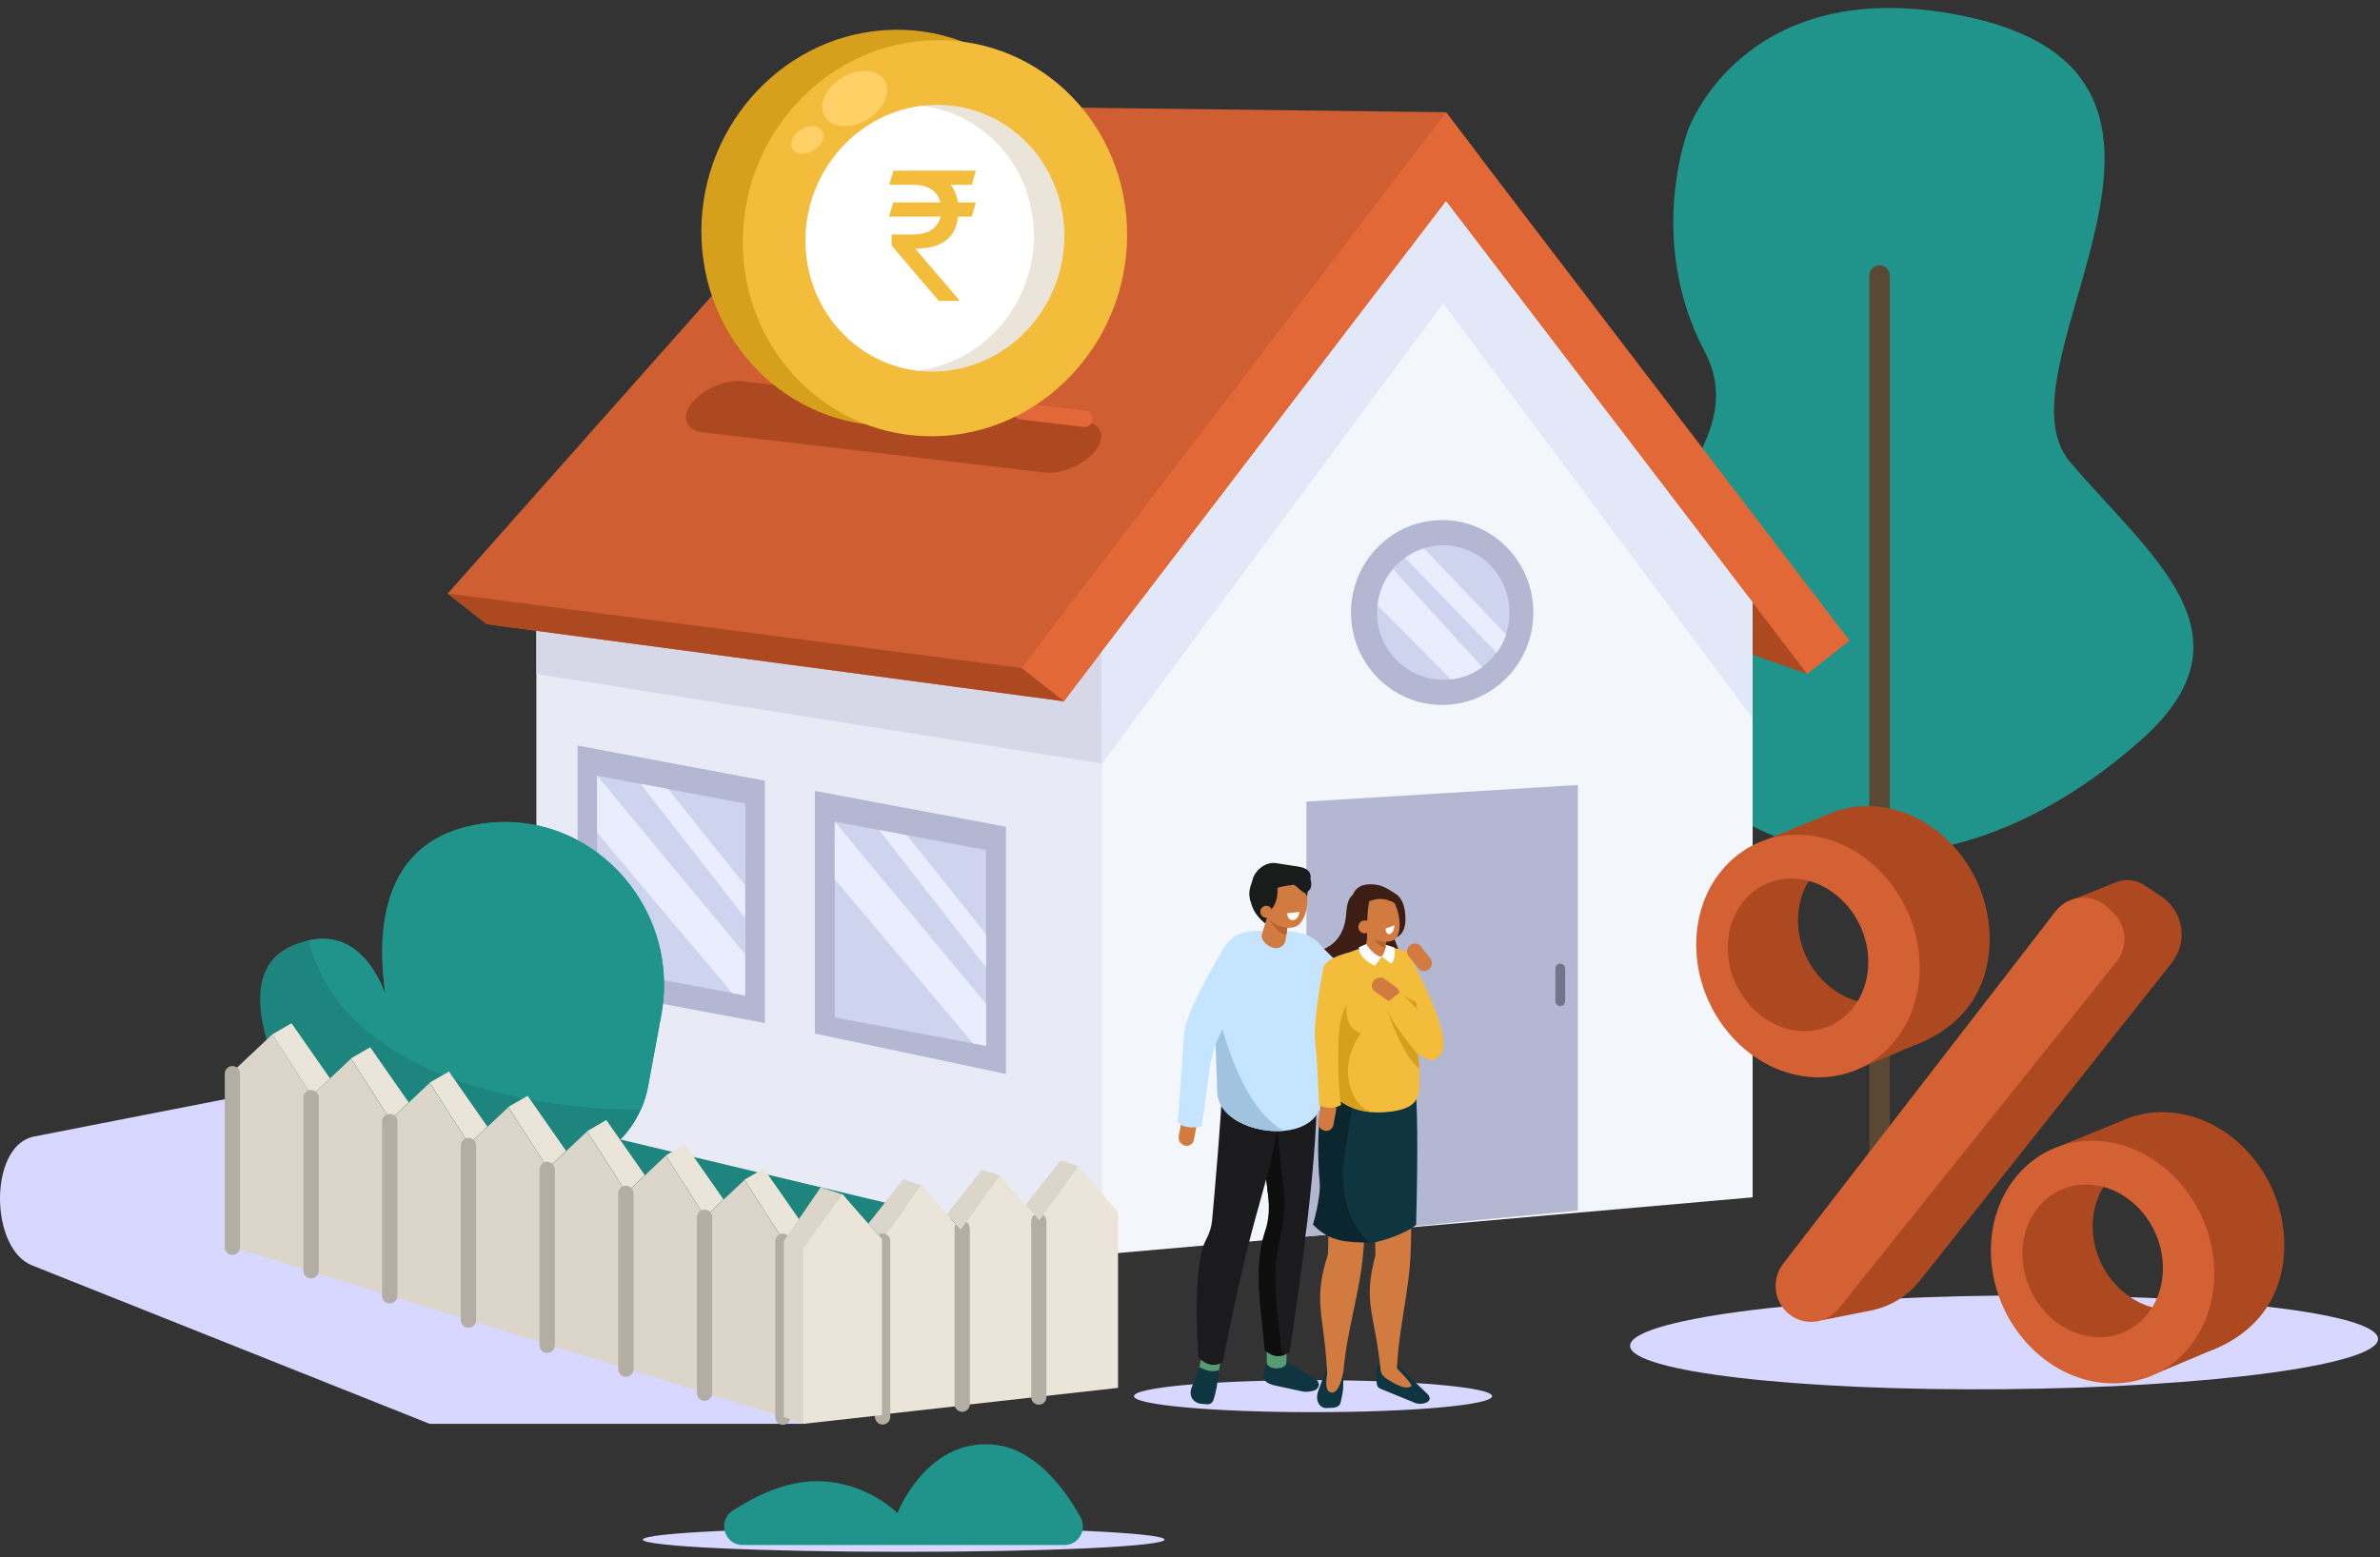 <svg width="220" height="144" viewBox="0 0 220 144" fill="none" xmlns="http://www.w3.org/2000/svg">
<rect x="0" y="0" width="220" height="144" fill="#333333" stroke="none"/>
<g clip-path="url(#clip0_5_1922)">
<path fill-rule="evenodd" clip-rule="evenodd" d="M83.534 143.489C96.85 143.489 107.646 142.984 107.646 142.36C107.646 141.737 96.85 141.233 83.534 141.233C70.217 141.233 59.422 141.738 59.422 142.36C59.422 142.983 70.217 143.489 83.534 143.489ZM74.254 131.655H39.717L2.955 117.001C-0.91 115.452 -1.058 106.225 2.955 105.126L21.53 101.493L74.254 131.655Z" fill="#D7D7FF"/>
<path fill-rule="evenodd" clip-rule="evenodd" d="M101.88 115.99L74.409 121.706L32.443 108.394L56.515 97.547L101.88 115.99Z" fill="#1D857D"/>
<path fill-rule="evenodd" clip-rule="evenodd" d="M156.054 11.983C156.054 11.983 161.15 -2.452 181.056 1.386C208.837 6.742 183.822 33.875 191.352 42.718C198.882 51.561 208.804 58.714 197.961 68.381C178.831 85.435 157.742 80.298 151.561 64.904C145.38 49.51 163.014 42.802 157.562 32.475C152.109 22.149 156.055 11.983 156.055 11.983H156.054Z" fill="#20948B"/>
<path d="M173.739 25.48V107.304" stroke="#5A4835" stroke-width="1.896" stroke-linecap="round" stroke-linejoin="round"/>
<path fill-rule="evenodd" clip-rule="evenodd" d="M167.049 62.314L153.77 57.627L159.471 49.569L167.049 62.314Z" fill="#AD4921"/>
<path fill-rule="evenodd" clip-rule="evenodd" d="M150.68 124.438C150.68 126.829 166.157 128.627 185.25 128.453C204.343 128.279 219.82 126.198 219.82 123.806C219.82 121.415 204.343 119.618 185.25 119.791C166.157 119.965 150.68 122.046 150.68 124.438Z" fill="#D7D7FF"/>
<path fill-rule="evenodd" clip-rule="evenodd" d="M49.581 103.51L101.88 115.99L123.444 112.158L128.401 53.649H49.581V103.51V103.51Z" fill="#E8EBF5"/>
<path fill-rule="evenodd" clip-rule="evenodd" d="M49.581 62.314L101.88 70.603V52.009L49.581 53.649V62.314Z" fill="#D6D7E7"/>
<path fill-rule="evenodd" clip-rule="evenodd" d="M101.88 115.99L162.008 110.711V48.37L131.944 14.258L101.88 53.649V115.99Z" fill="#F3F7FC"/>
<path fill-rule="evenodd" clip-rule="evenodd" d="M167.049 62.314L170.968 59.235L134.31 11.243L130.391 14.322L167.049 62.315V62.314Z" fill="#E36837"/>
<path fill-rule="evenodd" clip-rule="evenodd" d="M44.989 57.712L41.385 54.881L81.426 9.728L133.679 10.378L98.347 64.845L44.989 57.712Z" fill="#CF5E32"/>
<path fill-rule="evenodd" clip-rule="evenodd" d="M64.934 39.97L96.558 43.694C98.12 43.878 100.232 42.967 101.25 41.668C102.268 40.37 101.823 39.157 100.26 38.973L68.637 35.249C67.075 35.065 64.963 35.977 63.944 37.275C62.926 38.573 63.372 39.786 64.934 39.97Z" fill="#AD4921"/>
<path fill-rule="evenodd" clip-rule="evenodd" d="M120.763 114.332L145.857 111.936V72.584L120.763 74.12V114.332ZM124.883 56.637C124.883 61.358 128.656 65.184 133.31 65.184C137.965 65.184 141.737 61.358 141.737 56.637C141.737 51.916 137.965 48.09 133.31 48.09C128.656 48.09 124.883 51.917 124.883 56.637Z" fill="#B3B7D1"/>
<path fill-rule="evenodd" clip-rule="evenodd" d="M127.282 56.637C127.282 60.068 130.025 62.849 133.408 62.849C136.791 62.849 139.533 60.068 139.533 56.637C139.533 53.206 136.79 50.425 133.408 50.425C130.025 50.425 127.282 53.206 127.282 56.637Z" fill="#CED3EE"/>
<path fill-rule="evenodd" clip-rule="evenodd" d="M75.325 95.567L92.986 99.302V76.445L75.325 73.131V95.567Z" fill="#B3B7D1"/>
<path fill-rule="evenodd" clip-rule="evenodd" d="M77.161 94.08L91.15 96.706V78.599L77.161 75.974V94.08Z" fill="#CED3EE"/>
<path fill-rule="evenodd" clip-rule="evenodd" d="M53.391 91.347L70.706 94.595V72.187L53.391 68.938V91.347Z" fill="#B3B7D1"/>
<path fill-rule="evenodd" clip-rule="evenodd" d="M55.191 89.476L68.907 92.049L68.906 74.299L55.191 71.725V89.476Z" fill="#CED3EE"/>
<path fill-rule="evenodd" clip-rule="evenodd" d="M104.817 129.097C104.817 129.914 112.229 130.577 121.373 130.577C130.516 130.577 137.929 129.914 137.929 129.097C137.929 128.28 130.516 127.617 121.373 127.617C112.229 127.617 104.817 128.28 104.817 129.097Z" fill="#D7D7FF"/>
<path fill-rule="evenodd" clip-rule="evenodd" d="M127.469 81.862L124.433 84.503C124.433 84.503 124.405 86.642 122.765 87.547C121.124 88.451 119.776 88.973 119.893 91.743C120.011 94.513 116.014 94.482 117.549 97.188C119.085 99.893 124.694 99.446 126.19 97.484C127.686 95.523 130.025 89.49 129.256 87.729C128.488 85.969 127.469 81.862 127.469 81.862Z" fill="#3C1E14"/>
<path fill-rule="evenodd" clip-rule="evenodd" d="M121.774 87.077C121.774 87.077 125.43 91.273 126.79 90.28C128.151 89.286 128.598 87.808 128.598 87.808L131.091 90.519C131.091 90.519 127.689 94.88 125.802 94.651C123.915 94.422 119.528 91.212 119.528 91.212L121.774 87.077Z" fill="#C4E4FF"/>
<path fill-rule="evenodd" clip-rule="evenodd" d="M121.065 127.205L118.78 125.802C118.392 125.704 117.922 125.708 117.377 125.892C117.132 125.975 117.094 125.803 117.106 126.02L116.845 126.96C116.601 127.592 117.098 127.934 117.826 128.104L120.303 128.641C120.661 128.731 121.126 128.693 121.505 128.562C121.912 128.42 122.048 127.921 121.759 127.657C121.612 127.524 121.392 127.372 121.065 127.205Z" fill="#0F3540"/>
<path fill-rule="evenodd" clip-rule="evenodd" d="M117.094 125.948C117.09 126.71 118.917 126.721 118.921 125.959L118.935 123.484L117.109 123.473L117.094 125.948Z" fill="#569C72"/>
<path fill-rule="evenodd" clip-rule="evenodd" d="M116.911 124.836C117.635 125.496 118.399 125.558 119.202 125.033C119.202 125.033 121.571 110.029 121.705 102.201L116.097 99.75C116.473 104.602 117.472 112.611 117.472 112.611C115.526 116.35 116.676 121.378 116.911 124.836Z" fill="#1B1B1E"/>
<path fill-rule="evenodd" clip-rule="evenodd" d="M116.097 99.75L117.67 100.437C117.907 103.314 118.328 107.086 118.633 109.7C118.832 111.404 118.681 113.107 118.269 114.747C117.415 118.155 118.247 122.127 118.443 125.009C118.544 125.102 118.652 125.186 118.767 125.261C118.122 125.515 117.504 125.376 116.911 124.836C116.702 121.762 115.77 117.448 116.933 113.901C117.279 112.844 117.36 111.708 117.226 110.584C116.906 107.888 116.356 103.077 116.097 99.75Z" fill="#0E0E0F"/>
<path fill-rule="evenodd" clip-rule="evenodd" d="M110.87 126.484C110.752 127.236 112.556 127.527 112.674 126.774L113.057 124.33L111.252 124.039L110.87 126.484Z" fill="#569C72"/>
<path fill-rule="evenodd" clip-rule="evenodd" d="M110.783 125.553C111.529 126.243 112.281 126.397 113.042 125.942C113.042 125.942 113.965 120.91 115.279 115.568C116.296 111.434 117.694 107.302 118.143 103.991L112.98 100.544C112.868 103.503 112.301 109.997 112.051 112.783C111.992 113.434 111.795 114.061 111.483 114.632C110.12 117.122 110.783 125.553 110.783 125.553Z" fill="#1B1B1E"/>
<path fill-rule="evenodd" clip-rule="evenodd" d="M122.145 101.305C122.116 98.604 122.306 94.709 122.665 91.34C122.93 88.035 122.426 85.998 117.976 86.08C114.428 85.931 113.319 86.185 112.21 90.01L112.524 100.929C112.571 105.16 122.423 106.275 122.145 101.305Z" fill="#C4E4FF"/>
<path fill-rule="evenodd" clip-rule="evenodd" d="M112.204 92.031L112.525 100.929C112.552 103.396 115.914 104.804 118.657 104.564C115.53 102.738 113.563 98.118 112.204 92.031Z" fill="#A0C3E0"/>
<path fill-rule="evenodd" clip-rule="evenodd" d="M118.886 85.471C118.886 85.471 118.57 85.987 118.368 86.093C118.166 86.199 115.344 84.956 115.6 82.603C115.762 81.112 118.55 81.462 118.55 81.462L118.886 85.471Z" fill="#1A1C1C"/>
<path fill-rule="evenodd" clip-rule="evenodd" d="M117.711 87.638L117.851 87.659C118.079 87.692 118.31 87.633 118.495 87.494C118.679 87.356 118.801 87.15 118.834 86.921L119.232 84.231C119.303 83.753 118.975 83.304 118.505 83.233L118.365 83.212C118.138 83.179 117.906 83.238 117.722 83.376C117.537 83.514 117.415 83.72 117.382 83.949L116.625 86.478C116.554 86.955 117.241 87.566 117.711 87.638Z" fill="#D17B41"/>
<path fill-rule="evenodd" clip-rule="evenodd" d="M119.017 85.683C119.017 85.683 117.882 85.731 117.12 84.641C117.12 84.641 117.867 86.312 118.906 86.436L119.017 85.683Z" fill="#B36430"/>
<path fill-rule="evenodd" clip-rule="evenodd" d="M118.295 84.726C118.865 85.847 119.802 86.006 120.389 85.081C120.975 84.156 120.989 82.497 120.42 81.376C119.85 80.255 118.913 80.096 118.327 81.021C117.741 81.946 117.726 83.605 118.295 84.726Z" fill="#D17B41"/>
<path fill-rule="evenodd" clip-rule="evenodd" d="M116.986 84.598C117.556 85.719 119.635 86.23 120.221 85.305C120.807 84.38 120.084 82.387 119.514 81.265C118.945 80.144 118.008 79.986 117.421 80.911C116.834 81.836 116.416 83.476 116.986 84.598Z" fill="#D17B41"/>
<path fill-rule="evenodd" clip-rule="evenodd" d="M118.03 81.619C118.03 81.619 118.525 83.903 116.771 84.61C116.771 84.61 114.613 83.63 115.883 81.249C117.002 79.149 119.267 80.42 119.267 80.42L118.03 81.619ZM120.822 82.902C120.822 82.902 120.479 81.936 119.248 81.641L120.128 80.976C120.128 80.976 121.108 81.098 120.822 82.902Z" fill="#1A1C1C"/>
<path fill-rule="evenodd" clip-rule="evenodd" d="M117.223 83.076C117.565 82.493 117.248 82.094 119.552 81.811C119.747 81.787 120.444 82.616 120.631 82.557C121.507 82.276 121.135 81.303 121.135 81.303C121.252 80.53 120.726 80.241 119.964 80.122L117.979 79.814C116.855 79.633 115.888 80.656 115.771 81.429L115.733 81.558C115.616 82.331 116.461 82.957 117.223 83.076Z" fill="#1A1C1C"/>
<path fill-rule="evenodd" clip-rule="evenodd" d="M116.561 84.56C116.7 84.833 117.03 84.94 117.298 84.799C117.567 84.659 117.673 84.324 117.534 84.052C117.396 83.779 117.066 83.672 116.797 83.812C116.528 83.952 116.422 84.287 116.561 84.56Z" fill="#D17B41"/>
<path fill-rule="evenodd" clip-rule="evenodd" d="M112.688 126.671L112.475 128.228C112.45 128.412 112.22 129.377 112.133 129.54C111.883 130.013 111.421 129.798 111.063 129.803C110.589 129.809 109.768 129.299 110.163 128.267L110.879 126.419C111.529 126.766 112.142 126.908 112.688 126.671Z" fill="#0F3540"/>
<path fill-rule="evenodd" clip-rule="evenodd" d="M119.537 85.078C119.848 85.045 120.1 84.707 120.102 84.323L118.979 84.44C118.977 84.824 119.227 85.11 119.537 85.078Z" fill="white"/>
<path fill-rule="evenodd" clip-rule="evenodd" d="M109.526 105.927C109.141 105.826 108.885 105.431 108.958 105.048L109.211 103.719C109.283 103.337 109.657 103.107 110.042 103.208C110.426 103.309 110.683 103.704 110.61 104.087L110.357 105.416C110.285 105.798 109.911 106.028 109.526 105.927Z" fill="#D17B41"/>
<path fill-rule="evenodd" clip-rule="evenodd" d="M124.191 126.693L124.155 128.456C124.14 128.642 123.963 129.618 123.885 129.785C123.661 130.272 122.95 130.168 122.594 130.193C122.12 130.226 121.51 129.679 121.848 128.625L122.651 126.442C123.319 126.752 123.709 126.694 124.191 126.693ZM131.797 128.749L129.192 126.237C128.814 126.083 128.137 126.08 127.602 126.232C127.362 126.301 127.25 126.478 127.26 126.728L127.247 127.194C127.25 127.974 127.182 128.237 127.681 128.441L130.643 129.65C131.268 130.045 132.875 129.649 131.797 128.749Z" fill="#0F3540"/>
<path fill-rule="evenodd" clip-rule="evenodd" d="M129.128 126.527C129.128 126.527 130.624 128.029 130.464 128.163C129.804 128.719 127.971 127.339 127.971 127.339C127.971 127.339 128.813 126.476 129.128 126.527Z" fill="#D17B41"/>
<path fill-rule="evenodd" clip-rule="evenodd" d="M127.624 126.703C127.671 127.18 128.108 127.546 128.569 127.444C128.843 127.383 129.076 127.179 129.115 126.852C129.266 122.775 130.252 119.608 130.396 115.797C130.556 111.518 130.25 111.432 130.487 104.872L126.54 105.344C127.077 110.09 127.145 116.06 127.145 116.06C125.946 120.512 127.08 121.313 127.624 126.703Z" fill="#D17B41"/>
<path fill-rule="evenodd" clip-rule="evenodd" d="M122.692 127.212C122.989 127.936 124.051 127.591 124.175 126.871C124.53 122.807 125.673 119.695 126.008 115.896C126.383 111.631 126.081 111.529 126.646 104.989L122.681 105.257C122.979 110.025 122.748 115.991 122.748 115.991C121.302 120.452 122.445 121.542 122.692 127.212Z" fill="#D17B41"/>
<path fill-rule="evenodd" clip-rule="evenodd" d="M130.463 98.514C130.463 98.514 131.298 98.186 130.902 113.253C130.902 113.253 129.961 114.127 127.372 114.81C124.932 115.453 123.347 112.538 121.373 113.232C121.373 113.232 122.593 110.35 122.429 109.002C122.265 107.653 121.45 99.771 123.636 99.514C125.822 99.258 130.463 98.514 130.463 98.514Z" fill="#0F3540"/>
<path fill-rule="evenodd" clip-rule="evenodd" d="M121.372 113.235C121.372 113.235 122.144 110.546 121.98 109.197C121.816 107.848 121.45 99.774 123.635 99.518L125.431 99.28C125.279 100.592 124.973 102.743 124.371 106.259C123.569 110.947 125.084 113.535 126.573 114.903C124.567 114.84 122.999 114.903 121.372 113.235Z" fill="#0B262E"/>
<path fill-rule="evenodd" clip-rule="evenodd" d="M130.412 91.35C130.412 91.35 130.507 87.817 128.598 87.808C128.333 87.806 127.895 87.542 127.588 87.547C125.994 87.574 126.219 87.59 125.049 88.004C124.609 88.159 124.293 89.426 124.348 89.906L123.597 91.316L130.412 91.35Z" fill="#D17B41"/>
<path fill-rule="evenodd" clip-rule="evenodd" d="M129.256 87.73C128.946 87.676 128.538 87.583 128.575 87.767C128.734 88.58 126.199 88.667 126.044 87.956C126.017 87.835 125.563 87.728 125.443 87.797L124.808 88.031C121.38 88.954 122.17 89.923 122.941 91.794C122.941 91.794 123.847 95.073 123.837 96.406C123.829 97.558 122.747 99.3 122.54 99.662C122.272 100.13 123.686 103.179 128.081 102.834C131.541 102.562 131.203 101.107 131.2 99.2C131.197 98 130.593 94.776 130.645 93.827C130.696 92.877 131.439 92.193 130.995 90.648L130.225 88.05L129.256 87.73Z" fill="#F4BC3B"/>
<path fill-rule="evenodd" clip-rule="evenodd" d="M127.173 88.614L127.301 88.453C127.678 88.511 128.001 88.429 128.037 88.052L128.24 85.928C128.254 85.743 128.198 85.558 128.083 85.412C127.968 85.265 127.802 85.168 127.619 85.137L127.507 85.12C127.13 85.061 126.563 85.207 126.526 85.584L126.217 87.835C126.181 88.211 126.795 88.556 127.173 88.614Z" fill="#D17B41"/>
<path fill-rule="evenodd" clip-rule="evenodd" d="M128.121 87.065C128.121 87.065 127.218 87.087 126.576 86.217C126.576 86.217 127.249 87.527 128.08 87.639L128.121 87.065Z" fill="#B36430"/>
<path fill-rule="evenodd" clip-rule="evenodd" d="M129.791 83.863C129.791 83.863 130.353 86.086 129.108 86.66C127.863 87.234 127.232 82.659 127.232 82.659L129.791 83.863Z" fill="#3C1E14"/>
<path fill-rule="evenodd" clip-rule="evenodd" d="M125.935 82.888C126.22 82.294 126.713 82.143 127.203 82.418C127.643 82.174 128.216 82.407 128.678 83.099C129.322 84.062 129.597 85.665 129.181 86.532C129 86.911 128.672 87.022 128.357 87.061C128.062 87.098 127.759 87.068 127.466 86.988C126.418 86.701 126.412 86.856 125.983 86.214C125.34 85.251 125.519 83.755 125.935 82.888Z" fill="#D17B41"/>
<path fill-rule="evenodd" clip-rule="evenodd" d="M126.611 83.188C126.305 84.211 126.394 86.503 126.359 86.811C126.359 86.811 124.299 86.874 124.432 84.503C124.596 81.552 126.329 82.932 126.329 82.932L126.611 83.188Z" fill="#3C1E14"/>
<path fill-rule="evenodd" clip-rule="evenodd" d="M125.936 83.633C127.029 83.095 127.933 82.667 129.759 84.039C129.875 83.781 129.486 82.963 129.106 82.715C128.314 82.195 127.911 81.914 127.077 81.781L126.876 81.771C125.662 81.711 125.052 82.219 124.865 83.412C124.849 83.517 124.672 84.002 124.67 84.089L125.048 83.934C125.035 84.633 125.238 83.579 125.936 83.633Z" fill="#3C1E14"/>
<path fill-rule="evenodd" clip-rule="evenodd" d="M128.487 86.364C128.712 86.281 128.894 85.921 128.895 85.558L128.08 85.858C128.08 86.219 128.262 86.446 128.487 86.364Z" fill="white"/>
<path fill-rule="evenodd" clip-rule="evenodd" d="M125.56 85.704C125.559 85.861 125.621 86.013 125.731 86.124C125.842 86.236 125.992 86.3 126.149 86.301C126.305 86.3 126.455 86.236 126.565 86.124C126.676 86.013 126.737 85.861 126.736 85.704C126.737 85.547 126.675 85.396 126.565 85.284C126.455 85.172 126.305 85.109 126.149 85.108C125.992 85.109 125.842 85.172 125.732 85.284C125.621 85.395 125.56 85.547 125.56 85.704Z" fill="#D17B41"/>
<path fill-rule="evenodd" clip-rule="evenodd" d="M122.509 99.698C122.716 99.336 123.497 97.359 123.303 96.223C122.642 92.354 123.368 92.024 124.338 92.314C124.703 93.15 123.973 94.872 125.803 95.543C123.576 98.666 124.772 102.092 126.741 102.832C123.453 102.512 122.272 100.112 122.509 99.698Z" fill="#D69F1C"/>
<path fill-rule="evenodd" clip-rule="evenodd" d="M128.101 87.36L128.894 87.615C128.894 87.615 129.106 88.724 128.574 89.101L127.725 88.445C127.725 88.445 128.121 87.938 128.101 87.36Z" fill="white"/>
<path fill-rule="evenodd" clip-rule="evenodd" d="M127.725 88.445L127.096 89.3C127.096 89.3 125.547 88.638 125.608 87.588L126.293 87.29C126.293 87.29 126.996 88.468 127.725 88.445Z" fill="white"/>
<path fill-rule="evenodd" clip-rule="evenodd" d="M124.13 127.025C124.13 127.025 123.814 128.922 123.031 128.762C122.247 128.602 122.757 126.743 122.757 126.743L124.13 127.025ZM132.091 89.62C132.017 89.679 131.932 89.724 131.842 89.75C131.751 89.777 131.656 89.786 131.562 89.775C131.468 89.765 131.377 89.736 131.294 89.69C131.212 89.644 131.139 89.583 131.08 89.508L130.219 88.421C129.972 88.109 130.021 87.648 130.329 87.397C130.403 87.338 130.487 87.293 130.578 87.266C130.669 87.24 130.764 87.231 130.858 87.242C130.952 87.252 131.043 87.281 131.125 87.327C131.208 87.372 131.281 87.434 131.34 87.508L132.201 88.595C132.448 88.907 132.398 89.368 132.091 89.62Z" fill="#D17B41"/>
<path fill-rule="evenodd" clip-rule="evenodd" d="M113.209 87.547C113.209 87.547 109.644 93.328 109.466 95.544L108.895 103.464C108.617 104.302 110.745 104.375 111.096 104.131L111.813 98.81C112.069 96.935 112.925 95.094 113.905 93.616C115.233 91.611 113.209 87.547 113.209 87.547Z" fill="#C4E4FF"/>
<path fill-rule="evenodd" clip-rule="evenodd" d="M122.417 104.544C122.033 104.443 121.777 104.047 121.849 103.665L122.102 102.335C122.174 101.953 122.548 101.724 122.933 101.824C123.318 101.925 123.574 102.321 123.501 102.703L123.249 104.033C123.176 104.415 122.802 104.645 122.417 104.544ZM129.197 92.278C128.948 92.593 128.488 92.668 128.174 92.444L127.081 91.666C126.767 91.443 126.713 91.002 126.961 90.688C127.209 90.373 127.671 90.298 127.985 90.522L129.078 91.299C129.391 91.523 129.445 91.963 129.197 92.278Z" fill="#D17B41"/>
<path fill-rule="evenodd" clip-rule="evenodd" d="M61.118 93.895C63.022 83.613 54.248 74.405 44.093 76.243L43.604 76.338C30.468 79.075 36.912 97.425 36.912 97.425C36.912 97.425 35.816 83.868 27.141 87.387C18.466 90.907 30.779 108.165 30.779 108.165H50.751C55.231 108.165 59.075 104.931 59.901 100.466L61.118 93.895Z" fill="#1D857D"/>
<path fill-rule="evenodd" clip-rule="evenodd" d="M81.527 130.792L88.8 129.981V113.722L85.163 109.58L81.527 114.533V130.792ZM96.074 129.142L103.348 128.33V112.071L99.711 107.93L96.074 112.883V129.142Z" fill="#EBE4D8"/>
<path fill-rule="evenodd" clip-rule="evenodd" d="M88.801 129.953L96.074 129.142V112.883L92.437 108.741L88.801 113.694V129.953Z" fill="#EBE4D8"/>
<path fill-rule="evenodd" clip-rule="evenodd" d="M98.347 64.845L94.428 61.766L133.679 10.378L136.8 14.503L98.347 64.845V64.845Z" fill="#E36837"/>
<path fill-rule="evenodd" clip-rule="evenodd" d="M94.428 61.766L41.386 54.881L44.989 57.712L98.347 64.844L94.428 61.766Z" fill="#AD4921"/>
<path fill-rule="evenodd" clip-rule="evenodd" d="M101.88 70.603L133.408 28.049L162.008 66.425V55.715L133.679 18.627L101.797 60.327L101.88 70.603Z" fill="#E3E8F9"/>
<path fill-rule="evenodd" clip-rule="evenodd" d="M91.15 86.381L83.84 77.228L81.257 76.743L91.15 89.449V86.381ZM91.15 92.82L77.161 75.975V81.302L89.954 96.481L91.15 96.706V92.82ZM68.871 81.852L61.768 72.959L59.213 72.479L68.871 84.882V81.852ZM68.871 88.211L55.191 71.725V76.999L67.689 91.828L68.871 92.049V88.211Z" fill="#EAEDFD"/>
<path fill-rule="evenodd" clip-rule="evenodd" d="M144.227 93.028C144.477 93.028 144.682 92.821 144.682 92.567V89.562C144.682 89.308 144.477 89.101 144.227 89.101C143.978 89.101 143.773 89.308 143.773 89.562V92.567C143.773 92.821 143.977 93.028 144.227 93.028Z" fill="#71758C"/>
<path fill-rule="evenodd" clip-rule="evenodd" d="M139.23 58.672C139.025 59.276 138.729 59.846 138.351 60.359L129.881 51.592C130.415 51.205 131.006 50.908 131.634 50.711L139.23 58.672ZM137.02 61.688C136.177 62.303 135.181 62.701 134.119 62.821L127.348 56.001L127.393 55.656C127.569 54.537 128.046 53.489 128.773 52.623L137.02 61.688Z" fill="#EAEDFD"/>
<path fill-rule="evenodd" clip-rule="evenodd" d="M122.242 89.906C122.242 89.906 121.352 94.641 121.558 96.191C121.765 97.741 121.938 102.216 121.938 102.216C122.548 102.435 123.239 102.61 123.973 102.162C123.973 102.162 123.59 100.544 123.736 95.981C123.832 92.997 125.157 92.043 125.072 91.917C124.988 91.791 122.242 89.906 122.242 89.906ZM130.469 88.737C130.469 88.737 134.137 95.375 133.31 97.218C132.484 99.061 130.588 97.388 128.936 94.914C127.415 92.638 128.347 92.573 128.347 92.573L129.407 91.772L130.469 88.737Z" fill="#F4BC3B"/>
<path fill-rule="evenodd" clip-rule="evenodd" d="M130.904 92.673L131.008 93.369C131.008 93.369 130.14 92.337 129.645 92.024L130.904 92.673ZM131.091 97.547C131.091 97.547 128.467 94.453 128.065 93.028C128.065 93.028 129.635 97.721 131.21 98.811L131.091 97.547Z" fill="#D69F1C"/>
<path d="M88.942 129.835V113.576M96.025 129.178V112.919" stroke="#B3ADA4" stroke-width="1.413" stroke-linecap="round" stroke-linejoin="round"/>
<path fill-rule="evenodd" clip-rule="evenodd" d="M74.155 113.147L74.472 129.706L72.418 131.012L72.455 114.753L74.155 113.147Z" fill="#EBE4D8"/>
<path fill-rule="evenodd" clip-rule="evenodd" d="M81.527 114.584L85.164 109.58L83.501 109.043L80.265 113.147L81.527 114.584ZM88.801 113.706L92.437 108.702L90.775 108.165L87.539 112.27L88.801 113.706ZM96.074 112.845L99.711 107.841L98.049 107.304L94.812 111.409L96.074 112.845Z" fill="#DBD5CA"/>
<path fill-rule="evenodd" clip-rule="evenodd" d="M172.696 92.779C169.116 92.355 166.202 88.969 166.202 85.089C166.202 83.314 166.81 81.755 167.815 80.621C169.005 79.277 179.67 93.603 172.696 92.779H172.696ZM173.591 74.585C172.22 74.444 170.913 74.602 169.716 75.004L169.714 75.003L169.69 75.013C169.338 75.132 168.993 75.271 168.662 75.433L163.231 77.651L164.173 80.212C163.591 81.549 163.265 83.065 163.265 84.697C163.265 89.463 166.026 93.812 169.91 95.814L171.122 99.107L176.905 96.673C181.198 95.091 183.916 91.725 183.916 86.811C183.916 80.643 179.293 75.168 173.591 74.585Z" fill="#AD4921"/>
<path fill-rule="evenodd" clip-rule="evenodd" d="M172.941 121.177L168.395 122.076L169.968 117.959L190.986 83.424L195.603 81.575C196.47 81.228 197.448 81.332 198.225 81.853L199.824 82.927C201.843 84.282 202.277 87.103 200.761 89.017L177.488 118.392C176.35 119.833 174.738 120.82 172.941 121.177H172.941Z" fill="#AD4921"/>
<path fill-rule="evenodd" clip-rule="evenodd" d="M165.182 121.34C163.931 120.164 163.778 118.209 164.831 116.847L189.996 84.281C191.181 82.749 193.403 82.57 194.811 83.894L195.332 84.384C196.6 85.576 196.739 87.562 195.648 88.923L169.961 120.998C168.765 122.492 166.573 122.649 165.182 121.34Z" fill="#D46133"/>
<path fill-rule="evenodd" clip-rule="evenodd" d="M163.231 79.987L157.527 87.284L159.708 93.611L163.559 96.839L168.847 97.418L172.696 93.814L169.838 93.603C169.838 93.603 165.872 89.376 165.872 89.248C165.872 89.12 165.425 84.402 165.111 84.247C164.798 84.093 164.798 79.987 164.798 79.987H163.231Z" fill="#AD4921"/>
<path fill-rule="evenodd" clip-rule="evenodd" d="M166.203 95.314C162.616 94.947 159.709 91.504 159.709 87.625C159.709 83.746 162.616 80.897 166.203 81.265C169.789 81.632 172.696 85.075 172.696 88.954C172.696 92.834 169.789 95.682 166.203 95.314ZM167.12 77.229C161.418 76.645 156.794 81.173 156.794 87.341C156.794 93.509 161.417 98.984 167.12 99.567C172.823 100.151 177.446 95.624 177.446 89.456C177.446 83.287 172.823 77.813 167.12 77.229Z" fill="#D46133"/>
<path fill-rule="evenodd" clip-rule="evenodd" d="M199.934 121.077C196.354 120.653 193.44 117.267 193.44 113.387C193.44 111.612 194.049 110.053 195.053 108.919C196.243 107.575 206.908 121.901 199.934 121.077H199.934ZM200.829 102.883C199.458 102.742 198.151 102.9 196.955 103.302L196.953 103.301L196.928 103.311C196.576 103.431 196.232 103.569 195.9 103.731L190.47 105.949L191.411 108.509C190.83 109.847 190.503 111.363 190.503 112.995C190.503 117.761 193.264 122.11 197.148 124.112L198.36 127.405L204.143 124.971C208.436 123.389 211.154 120.023 211.154 115.109C211.154 108.941 206.531 103.467 200.829 102.883Z" fill="#AD4921"/>
<path fill-rule="evenodd" clip-rule="evenodd" d="M190.47 108.285L184.766 115.582L186.946 121.909L190.797 125.137L196.085 125.717L199.934 122.111L197.076 121.901C197.076 121.901 193.111 117.675 193.111 117.547C193.111 117.419 192.664 112.7 192.35 112.545C192.037 112.391 192.037 108.285 192.037 108.285H190.47H190.47Z" fill="#AD4921"/>
<path fill-rule="evenodd" clip-rule="evenodd" d="M193.44 123.613C189.853 123.245 186.945 119.802 186.945 115.923C186.945 112.044 189.853 109.196 193.44 109.563C197.026 109.93 199.934 113.373 199.934 117.252C199.934 121.132 197.026 123.98 193.44 123.613ZM194.357 105.527C188.655 104.943 184.031 109.47 184.031 115.639C184.031 121.808 188.654 127.282 194.357 127.866C200.06 128.449 204.682 123.922 204.682 117.754C204.682 111.585 200.059 106.111 194.357 105.527Z" fill="#D46133"/>
<path fill-rule="evenodd" clip-rule="evenodd" d="M98.401 142.86C99.695 142.86 100.521 141.445 99.886 140.301C98.415 137.649 95.635 133.849 91.685 133.562C85.574 133.119 82.954 139.908 82.954 139.908C82.954 139.908 80.081 136.957 75.497 136.957C72.636 136.957 69.846 138.295 67.707 139.698C66.291 140.626 66.954 142.86 68.64 142.86H98.401Z" fill="#20948B"/>
<path d="M100.245 38.721L94.391 38.021" stroke="#E36837" stroke-width="1.517" stroke-linecap="round" stroke-linejoin="round"/>
<path fill-rule="evenodd" clip-rule="evenodd" d="M59.901 100.466C59.767 101.194 59.547 101.904 59.248 102.582C54.004 102.752 32.256 101.429 28.505 86.959C32.36 86.109 34.479 88.959 35.624 91.9C34.809 86.26 35.184 78.092 43.604 76.338L44.093 76.243C54.248 74.404 63.022 83.613 61.118 93.895L59.901 100.466Z" fill="#20948B"/>
<path fill-rule="evenodd" clip-rule="evenodd" d="M25.167 95.644L26.947 94.617L30.504 99.713L28.805 101.313L25.167 95.644ZM32.442 97.862L34.222 96.835L37.779 101.931L36.08 103.531L32.442 97.862ZM39.717 100.105L41.497 99.079L45.054 104.174L43.355 105.774L39.717 100.105ZM46.992 102.349L48.772 101.322L52.329 106.417L50.63 108.018L46.992 102.349ZM54.267 104.592L56.047 103.565L59.604 108.661L57.904 110.261L54.267 104.592ZM61.542 106.835L63.322 105.808L66.879 110.904L65.18 112.504L61.542 106.835ZM68.817 109.079L70.597 108.052L74.154 113.147L72.454 114.748L68.817 109.079Z" fill="#EBE4D8"/>
<path fill-rule="evenodd" clip-rule="evenodd" d="M65.18 128.789L72.455 131.032V114.773L68.818 109.104L65.18 112.53V128.789Z" fill="#DBD5CA"/>
<path fill-rule="evenodd" clip-rule="evenodd" d="M57.905 126.545L65.18 128.788V112.53L61.542 106.861L57.905 110.287V126.545Z" fill="#DBD5CA"/>
<path fill-rule="evenodd" clip-rule="evenodd" d="M50.631 124.302L57.905 126.546V110.287L54.268 104.618L50.631 108.043V124.302Z" fill="#DBD5CA"/>
<path fill-rule="evenodd" clip-rule="evenodd" d="M43.355 122.059L50.63 124.302V108.043L46.993 102.374L43.355 105.8V122.059Z" fill="#DBD5CA"/>
<path fill-rule="evenodd" clip-rule="evenodd" d="M36.08 119.815L43.355 122.059V105.8L39.717 100.131L36.08 103.557V119.815Z" fill="#DBD5CA"/>
<path fill-rule="evenodd" clip-rule="evenodd" d="M28.805 117.572L36.081 119.815V103.557L32.443 97.888L28.805 101.314V117.572Z" fill="#DBD5CA"/>
<path fill-rule="evenodd" clip-rule="evenodd" d="M21.53 115.329L28.805 117.572V101.314L25.168 95.644L21.53 99.07V115.329Z" fill="#DBD5CA"/>
<path d="M65.131 128.819V112.56M57.856 126.605V110.346M50.581 124.392V108.133M43.306 122.059V105.92M36.031 119.816V103.706M28.756 117.503V101.493M21.482 115.329V99.279M72.368 131.032V114.774M81.587 131.013V114.754" stroke="#B3ADA4" stroke-width="1.413" stroke-linecap="round" stroke-linejoin="round"/>
<path fill-rule="evenodd" clip-rule="evenodd" d="M72.454 131.013L74.253 131.655L80.069 129.354V113.095L77.89 110.442L75.865 109.782L72.454 114.754V131.013Z" fill="#DBD5CA"/>
<path fill-rule="evenodd" clip-rule="evenodd" d="M74.253 131.655L81.527 130.843V114.584L77.89 110.443L74.253 115.396V131.655Z" fill="#EBE4D8"/>
<path fill-rule="evenodd" clip-rule="evenodd" d="M64.853 22.273C65.323 32.365 73.647 40.005 83.447 39.337C93.246 38.669 100.81 29.947 100.34 19.855C99.871 9.763 91.546 2.123 81.747 2.791C71.947 3.459 64.384 12.181 64.853 22.273Z" fill="#D69F1C"/>
<path fill-rule="evenodd" clip-rule="evenodd" d="M68.681 23.236C69.15 33.328 77.475 40.968 87.275 40.3C97.075 39.632 104.637 30.91 104.168 20.818C103.7 10.726 95.375 3.086 85.575 3.754C75.775 4.422 68.212 13.144 68.681 23.236Z" fill="#F4BC3B"/>
<path fill-rule="evenodd" clip-rule="evenodd" d="M74.477 22.841C74.794 29.637 80.399 34.781 86.997 34.331C93.596 33.882 98.689 28.009 98.373 21.213C98.056 14.418 92.452 9.274 85.853 9.723C79.255 10.173 74.161 16.046 74.477 22.841Z" fill="#EBE4D8"/>
<path fill-rule="evenodd" clip-rule="evenodd" d="M84.808 34.272C91.101 33.507 95.865 27.793 95.559 21.213C95.279 15.185 90.835 10.46 85.228 9.783C78.936 10.548 74.171 16.262 74.477 22.841C74.758 28.87 79.202 33.595 84.808 34.272Z" fill="white"/>
<path fill-rule="evenodd" clip-rule="evenodd" d="M81.794 7.471C82.413 8.551 81.666 10.162 80.127 11.069C78.588 11.976 76.838 11.836 76.219 10.756C75.6 9.676 76.347 8.065 77.886 7.158C79.425 6.25 81.175 6.391 81.794 7.471ZM76.024 12.112C76.334 12.652 75.961 13.458 75.191 13.912C74.421 14.365 73.547 14.295 73.237 13.755C72.928 13.214 73.301 12.409 74.07 11.956C74.84 11.502 75.715 11.572 76.024 12.112Z" fill="#FFD066"/>
<path d="M90.206 18.723L89.827 20.029H82.183L82.561 18.723H90.206ZM86.779 27.819L82.421 22.708L82.413 21.683H84.423C85.005 21.683 85.486 21.587 85.865 21.394C86.249 21.195 86.538 20.928 86.73 20.592C86.922 20.255 87.018 19.878 87.018 19.459C87.018 18.99 86.927 18.579 86.746 18.227C86.565 17.868 86.279 17.59 85.89 17.392C85.505 17.188 85 17.085 84.374 17.085H82.199L82.586 15.779H84.374C85.329 15.779 86.117 15.925 86.738 16.217C87.364 16.503 87.831 16.922 88.138 17.474C88.446 18.025 88.6 18.692 88.6 19.475C88.6 20.148 88.471 20.751 88.213 21.286C87.96 21.815 87.54 22.232 86.952 22.535C86.37 22.838 85.585 22.99 84.596 22.99L88.649 27.72V27.82H86.779V27.819ZM90.206 15.778L89.827 17.085H83.665L84.044 15.778H90.206Z" fill="#F4BC3B"/>
</g>
<defs>
<clipPath id="clip0_5_1922">
<rect width="219.82" height="142.752" fill="white" transform="matrix(-1 0 0 1 219.82 0.737)"/>
</clipPath>
</defs>
</svg>
